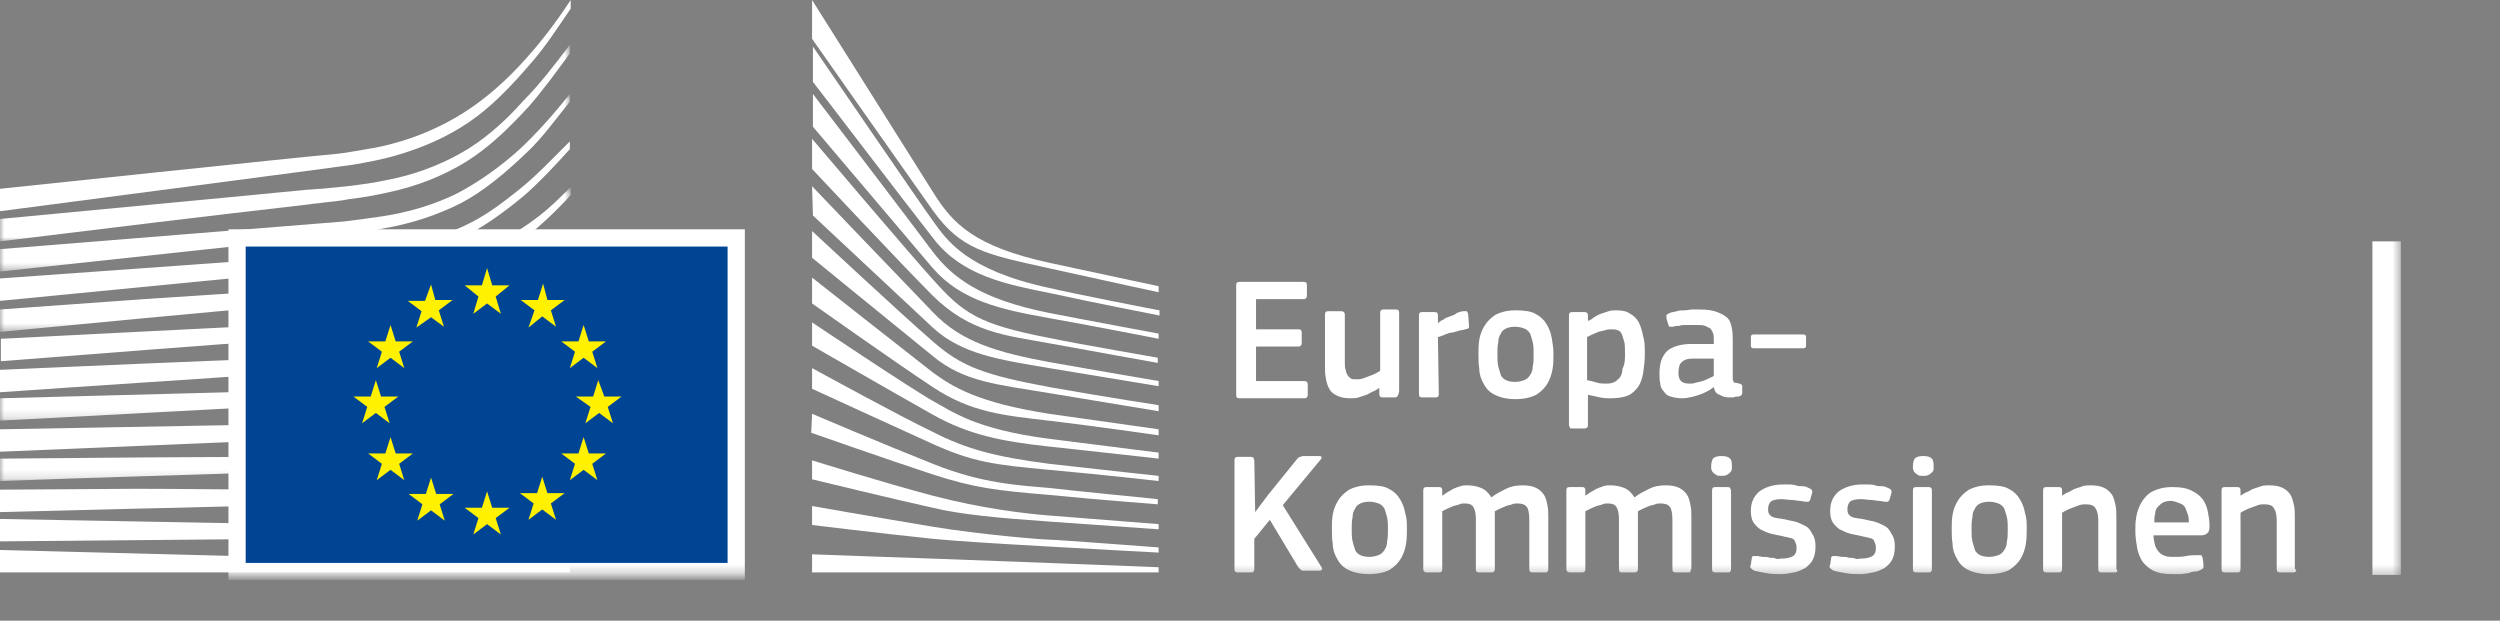<svg width="290" height="72" viewBox="0 0 290 72" fill="none" xmlns="http://www.w3.org/2000/svg">
<rect x="0" y="0" width="290" height="72" fill="#808080" stroke="none"/>
<path fill-rule="evenodd" clip-rule="evenodd" d="M0 24.5C0 24.5 39.8 19.3 41 19.1C42.7 18.8 44.3 18.5 45.7 18.1C48.9 17.2 51.9 15.9 54.5 14.1C57 12.4 59.4 9.9 61.7 7.2C63.2 5.5 64.7 3.2 66.2 1V0C64.5 2.6 62.8 4.8 61.1 6.7C58.8 9.3 56.4 11.4 53.9 13C51.4 14.6 48.5 15.9 45.4 16.7C44 17.1 42.5 17.3 40.8 17.6C39.7 17.8 38.6 17.9 37.5 18C37 18 0 21.9 0 21.9V24.5Z" fill="white"/>
<mask id="mask0" style="mask-type:alpha" maskUnits="userSpaceOnUse" x="0" y="5" width="67" height="23">
<path fill-rule="evenodd" clip-rule="evenodd" d="M0 5.2H66.1V28H0V5.2Z" fill="white"/>
</mask>
<g mask="url(#mask0)">
<path fill-rule="evenodd" clip-rule="evenodd" d="M53.4 17.8C50.9 19.2 48 20.3 44.8 20.9C43.4 21.2 42 21.4 40.3 21.6C39.3 21.7 38.3 21.8 37.3 21.9C36.8 21.9 36.2 22 35.7 22C23.5 23.2 11.4 24.3 0 25.4V28C11.4 26.6 23.7 25.1 35.9 23.7C36.4 23.6 37 23.6 37.5 23.5C38.5 23.4 39.5 23.3 40.5 23.1C42.2 22.9 43.8 22.6 45.1 22.3C48.4 21.6 51.4 20.4 54 18.8C56.6 17.2 58.8 15.1 61.3 12.4C62.8 10.7 64.5 8.4 66.1 6.2V5.2C64.2 7.7 62.5 9.9 60.7 11.7C58.3 14.4 55.9 16.4 53.4 17.8" fill="white"/>
</g>
<mask id="mask1" style="mask-type:alpha" maskUnits="userSpaceOnUse" x="0" y="10" width="67" height="22">
<path fill-rule="evenodd" clip-rule="evenodd" d="M0 10.9H66.1V31.5H0V10.9Z" fill="white"/>
</mask>
<g mask="url(#mask1)">
<path fill-rule="evenodd" clip-rule="evenodd" d="M60.4 17.2C58 19.4 55.4 21.2 52.9 22.5C50.4 23.7 47.6 24.6 44.3 25.1C42.9 25.3 41.5 25.5 39.8 25.7L0 28.9V31.5L35.3 27.7L39.9 27.2C41.6 27 43.1 26.8 44.5 26.5C47.9 25.9 50.8 24.9 53.4 23.6C56.1 22.2 58.7 20 61.2 17.6C62.9 16 64.4 13.9 66.1 11.8V10.9C64.1 13.4 62.3 15.4 60.4 17.2" fill="white"/>
</g>
<mask id="mask2" style="mask-type:alpha" maskUnits="userSpaceOnUse" x="0" y="21" width="67" height="18">
<path fill-rule="evenodd" clip-rule="evenodd" d="M0 21.7H66.2V38.5H0V21.7Z" fill="white"/>
</mask>
<g mask="url(#mask2)">
<path fill-rule="evenodd" clip-rule="evenodd" d="M50.8 30.6C48.5 31.9 46.8 32.7 43.5 33C41.5 33.2 39.5 33.3 37.5 33.4C36.5 33.4 35.6 33.5 34.6 33.6C28.6 33.9 22.7 34.3 16.7 34.7L0 35.9V38.5L16.8 36.9C22.2 36.4 28.5 35.8 34.7 35.3L39.2 35C40.9 34.9 42.4 34.7 43.7 34.5C47.1 34.1 50 33.4 52.6 32.4C55.4 31.4 58 29.7 60.6 27.8C63 26.1 66.2 22.7 66.2 22.6V21.7C64.1 23.8 62.8 25 60.5 26.5C57.6 28.5 52.9 29.5 50.8 30.6" fill="white"/>
</g>
<path fill-rule="evenodd" clip-rule="evenodd" d="M51.601 35.6C49.101 36.3 46.301 36.8 43.001 37.1C41.701 37.2 40.201 37.3 38.601 37.4L34.201 37.6C23.201 38.1 12.201 38.7 0.101 39.3V41.9C11.701 41 23.001 40.1 34.401 39.3L38.801 39C40.501 38.9 41.901 38.8 43.301 38.6C46.701 38.2 49.601 37.6 52.101 36.8C54.901 35.9 57.701 34.6 60.301 32.9C62.201 31.7 64.201 30.2 66.201 28.4C64.001 30.3 61.901 30.7 59.801 32C57.101 33.6 54.401 34.8 51.601 35.6" fill="white"/>
<path fill-rule="evenodd" clip-rule="evenodd" d="M51.2 39.9C48.7 40.5 45.9 40.9 42.6 41.099C41.3 41.2 39.9 41.299 38.2 41.299L33.8 41.5C22.7 41.9 11.5 42.4 0 42.9V45.5C11.4 44.7 22.6 44 33.9 43.2L38.3 42.9C40 42.799 41.4 42.7 42.7 42.599C46.1 42.299 48.9 41.799 51.5 41.099C54.4 40.299 57.2 39.2 59.9 37.799C62 36.7 64 35.4 66.1 33.799V32.7C63.8 34.4 61.6 35.7 59.4 36.799C56.8 38.2 54 39.2 51.2 39.9" fill="white"/>
<mask id="mask3" style="mask-type:alpha" maskUnits="userSpaceOnUse" x="0" y="38" width="67" height="11">
<path fill-rule="evenodd" clip-rule="evenodd" d="M0 38.201H66.2V48.8H0V38.201Z" fill="white"/>
</mask>
<g mask="url(#mask3)">
<path fill-rule="evenodd" clip-rule="evenodd" d="M50.8 44.1C48.3 44.6 45.5 44.901 42.2 45C40.9 45.1 39.6 45.1 37.9 45.201L0 46.201V48.8L33.6 47L38 46.8C39.7 46.701 41.1 46.6 42.4 46.5C45.8 46.201 48.5 45.901 51.1 45.3C54 44.701 56.9 43.8 59.6 42.6C61.8 41.701 63.9 40.6 66.2 39.201V38.201C63.8 39.6 61.5 40.701 59.2 41.6C56.5 42.8 53.7 43.6 50.8 44.1" fill="white"/>
</g>
<path fill-rule="evenodd" clip-rule="evenodd" d="M50.5 48.3C45.8 48.901 41.1 49 36.4 49.1C35.3 49.1 34.3 49.1 33.2 49.2L0 49.8V52.401L33.3 51C34.4 51 35.4 50.901 36.5 50.901C41.2 50.7 46 50.5 50.7 49.8C53.7 49.3 56.6 48.6 59.2 47.7C61.4 47 63.7 46 66 44.8V43.8C63.6 44.901 61.1 45.901 58.8 46.6C56.3 47.3 53.5 48 50.5 48.3" fill="white"/>
<mask id="mask4" style="mask-type:alpha" maskUnits="userSpaceOnUse" x="0" y="49" width="67" height="7">
<path fill-rule="evenodd" clip-rule="evenodd" d="M0 49.201H66.2V55.8H0V49.201Z" fill="white"/>
</mask>
<g mask="url(#mask4)">
<path fill-rule="evenodd" clip-rule="evenodd" d="M50.3 52.6C45.9 53 41.5 53 37.1 53H33.1C22.1 53 11.1 53.1 0 53.201V55.8C10.6 55.401 21.9 55.1 33.2 54.701C34.5 54.701 35.9 54.6 37.2 54.6C41.5 54.5 46 54.401 50.4 53.901C53.5 53.6 56.3 53.1 59 52.401C61.3 51.8 63.7 51 66.2 50.1V49.201C63.7 50.1 61.2 50.8 58.8 51.401C56.1 52 53.3 52.401 50.3 52.6" fill="white"/>
</g>
<path fill-rule="evenodd" clip-rule="evenodd" d="M50.1 56.8C48.3 56.901 46.3 56.901 44.1 56.901H41.6L33 56.8C27.1 56.8 21.3 56.7 15.8 56.7L0 56.8V59.401L15.9 59C21.4 58.901 27.2 58.7 33 58.6L41.6 58.5C44 58.5 47.1 58.401 50.2 58.2C53.3 58 56.1 57.7 58.8 57.3C61.2 56.901 63.7 56.401 66.2 55.8V54.901C63.7 55.5 61.1 56 58.7 56.3C55.9 56.5 53.2 56.7 50.1 56.8" fill="white"/>
<path fill-rule="evenodd" clip-rule="evenodd" d="M41.5 60.9L32.9 60.799C22 60.599 11.1 60.4 0 60.2V62.799C10.6 62.7 21.8 62.599 32.9 62.5L41.5 62.4C44.4 62.4 47.2 62.299 50.1 62.2C56 62 61.2 61.599 66.2 60.9V60C61.3 60.5 56 60.799 50.1 60.9H41.5" fill="white"/>
<path fill-rule="evenodd" clip-rule="evenodd" d="M66.1 65.5L0 63.8V66.4H66.1V65.5Z" fill="white"/>
<path fill-rule="evenodd" clip-rule="evenodd" d="M60.2 22C57.7 24 55.7 25.5 52.7 26.7C50 27.8 47.1 28.2 43.9 28.7C41.8 29 39.6 29.4 37.5 29.6C36.6 29.7 35.8 29.7 34.9 29.8L0 32.3V34.9L34.9 31.5L39.4 31.1C41.1 30.9 42.6 30.8 44 30.5C47.4 30 50.3 29.1 52.9 27.9C55.6 26.7 58.4 24.7 60.9 22.6C62.6 21.1 64.3 19.3 66.1 17.3V16.4C63.9 18.6 62.1 20.5 60.2 22" fill="white"/>
<path fill-rule="evenodd" clip-rule="evenodd" d="M94.2 0C94.2 0 106.1 18.9 108.3 22.4C110.5 25.9 113 28.6 121.8 30.5C130.6 32.4 134.4 33.2 134.4 33.2V33.9C134.4 33.9 128.8 32.7 121.6 31.1C114.4 29.5 111.5 29 108.2 24.4C105.5 20.6 94.2 4.5 94.2 4.5V0Z" fill="white"/>
<path fill-rule="evenodd" clip-rule="evenodd" d="M94.2 21.6C94.2 21.6 105 32.9 108.2 36.2C111.5 39.7 115.8 40.9 121.7 42C127.3 43 134.4 44.2 134.4 44.2V44.8C134.4 44.8 127.7 43.7 121.7 42.7C115.8 41.7 111.6 41.1 108.2 38C105.2 35.2 94.3 25 94.3 25L94.2 21.6Z" fill="white"/>
<path fill-rule="evenodd" clip-rule="evenodd" d="M94.2 26.8C94.2 26.8 104.5 36.4 108.2 39.6C111.6 42.6 114.3 43.5 121.7 44.901C129.1 46.2 134.4 47 134.4 47V47.7C134.4 47.7 127.7 46.6 121.7 45.6C115.7 44.6 111.8 44.3 108.2 41.3C104 37.901 94.2 29.9 94.2 29.9V26.8Z" fill="white"/>
<path fill-rule="evenodd" clip-rule="evenodd" d="M94.2 32.2C94.2 32.2 106 41.5 108.2 43.2C110.4 44.8 113.3 46.7 121.7 48C130.1 49.2 134.4 49.8 134.4 49.8V50.5C134.4 50.5 126.8 49.4 121.7 48.8C116.6 48.2 112.7 47.9 108.2 44.9C103.8 42 94.2 35.2 94.2 35.2V32.2Z" fill="white"/>
<path fill-rule="evenodd" clip-rule="evenodd" d="M94.2 37.4C94.2 37.4 106 45.299 108.2 46.5C110.4 47.7 113.1 49.799 121.7 50.9C130.3 52 134.4 52.5 134.4 52.5V53.2C134.4 53.2 127.3 52.4 121.7 51.799C116.1 51.2 112.3 50.4 108.2 48.099C104.1 45.799 94.2 40.099 94.2 40.099V37.4Z" fill="white"/>
<path fill-rule="evenodd" clip-rule="evenodd" d="M94.2 42.7C94.2 42.7 104.6 48.4 108.2 50.099C112.1 52.099 115.5 53 121.7 53.8C127.8 54.5 134.4 55.2 134.4 55.2V55.8C134.4 55.8 128.3 55.099 121.7 54.5C115.2 53.9 112.9 53.599 108.2 51.5C104 49.599 94.2 45.099 94.2 45.099V42.7Z" fill="white"/>
<path fill-rule="evenodd" clip-rule="evenodd" d="M94.201 48C94.201 48 102.401 51.5 108.201 53.8C113.901 56.1 118.201 56.3 121.701 56.6C123.201 56.8 134.301 57.9 134.301 57.9V58.5C134.301 58.5 127.701 58 121.601 57.4C115.601 56.9 113.001 56.6 108.101 55C103.201 53.4 94.101 50.2 94.101 50.2L94.201 48Z" fill="white"/>
<path fill-rule="evenodd" clip-rule="evenodd" d="M94.2 53.4C94.2 53.4 102.5 56 108.2 57.5C113.9 59 119.1 59.599 121.7 59.799C124.3 60 134.4 60.799 134.4 60.799V61.4C134.4 61.4 128.7 61 121.7 60.5C116 60.099 111.5 59.7 108.2 58.9C104.5 58.099 94.2 55.599 94.2 55.599V53.4Z" fill="white"/>
<path fill-rule="evenodd" clip-rule="evenodd" d="M94.2 58.7C94.2 58.7 101 59.9 108.2 61.099C113.6 62 120.9 62.599 121.7 62.599C122.5 62.599 134.4 63.5 134.4 63.5V64.099C134.4 64.099 126.8 63.7 121.7 63.4C116.4 63.099 111.2 62.8 108.2 62.5C101.5 61.8 94.2 60.9 94.2 60.9V58.7Z" fill="white"/>
<path fill-rule="evenodd" clip-rule="evenodd" d="M94.2 64.3C94.2 64.3 104.9 64.7 108.2 64.8C111.5 64.901 134.4 65.8 134.4 65.8V66.401H94.2V64.3Z" fill="white"/>
<path fill-rule="evenodd" clip-rule="evenodd" d="M121.7 33.4C112 31.3 109.8 27.8 108.2 25.6C106.6 23.4 94.3 5.4 94.3 5.4V9.5C94.8 10.1 105.3 23.9 108.3 27.7C111.6 32 116.8 33 121.8 34C126.8 35.1 134.5 36.6 134.5 36.6V36C134.4 36 124.2 34 121.7 33.4" fill="white"/>
<path fill-rule="evenodd" clip-rule="evenodd" d="M121.7 36.3C113.7 34.7 110.5 32.2 108.2 29.2C105.9 26.1 94.3 10.9 94.3 10.9V14.7C94.8 15.3 105.4 27.8 108.2 31.1C111.5 34.9 116.1 35.9 121.7 36.9C127.3 37.901 134.4 39.3 134.4 39.3V38.7C134.4 38.7 126.3 37.2 121.7 36.3" fill="white"/>
<path fill-rule="evenodd" clip-rule="evenodd" d="M121.7 39.2C113.4 37.599 111.7 36.3 108.2 32.4C106 30 94.7 16.7 94.2 16.1V19.6C94.2 19.6 104.7 30.8 108.1 34.2C112.5 38.599 116.7 38.9 121.6 39.8C126.5 40.7 134.3 42.099 134.3 42.099V41.5C134.4 41.5 125 39.9 121.7 39.2" fill="white"/>
<mask id="mask5" style="mask-type:alpha" maskUnits="userSpaceOnUse" x="0" y="0" width="279" height="67">
<path fill-rule="evenodd" clip-rule="evenodd" d="M0 66.7H278.5V0H0V66.7Z" fill="white"/>
</mask>
<g mask="url(#mask5)">
<path fill-rule="evenodd" clip-rule="evenodd" d="M27.5 66.3H85.4V27.6H27.5V66.3Z" fill="#004494" stroke="white" stroke-width="2"/>
<path fill-rule="evenodd" clip-rule="evenodd" d="M57.1 33.1H59.1L57.5 34.4L58.1 36.4L56.5 35.2L54.9 36.4L55.5 34.4L53.9 33.1H55.9L56.5 31.1L57.1 33.1Z" fill="#FFF100"/>
<path fill-rule="evenodd" clip-rule="evenodd" d="M57.1 58.9H59.1L57.5 60.099L58.1 62L56.5 60.799L54.9 62L55.5 60.099L53.9 58.9H55.9L56.5 57L57.1 58.9Z" fill="#FFF100"/>
<path fill-rule="evenodd" clip-rule="evenodd" d="M63.5 57.2H65.5L63.9 58.4L64.5 60.3L62.9 59.099L61.3 60.3L61.9 58.4L60.3 57.2H62.3L62.9 55.3L63.5 57.2Z" fill="#FFF100"/>
<path fill-rule="evenodd" clip-rule="evenodd" d="M63.5 34.8H65.5L63.9 36L64.5 37.901L62.9 36.7L61.3 38L62 36L60.4 34.8H62.4L63 32.9L63.5 34.8Z" fill="#FFF100"/>
<path fill-rule="evenodd" clip-rule="evenodd" d="M68.3 39.6H70.3L68.7 40.8L69.3 42.701L67.7 41.5L66.1 42.701L66.7 40.8L65.1 39.6H67.1L67.7 37.701L68.3 39.6Z" fill="#FFF100"/>
<path fill-rule="evenodd" clip-rule="evenodd" d="M68.3 52.6H70.3L68.7 53.8L69.3 55.701L67.7 54.5L66.1 55.701L66.7 53.8L65.1 52.6H67.1L67.7 50.701L68.3 52.6Z" fill="#FFF100"/>
<path fill-rule="evenodd" clip-rule="evenodd" d="M70.1 46H72.1L70.5 47.2L71.1 49.1L69.5 47.9L67.9 49.1L68.5 47.2L66.8 46H68.8L69.4 44.1L70.1 46Z" fill="#FFF100"/>
<path fill-rule="evenodd" clip-rule="evenodd" d="M50.5 34.8H52.5L50.9 36L51.5 37.901L50 36.8L48.3 38L48.9 36.1L47.3 34.9H49.3L50 33L50.5 34.8Z" fill="#FFF100"/>
<path fill-rule="evenodd" clip-rule="evenodd" d="M45.9 39.6H47.9L46.3 40.8L46.9 42.701L45.3 41.5L43.7 42.701L44.3 40.8L42.7 39.6H44.7L45.3 37.701L45.9 39.6Z" fill="#FFF100"/>
<path fill-rule="evenodd" clip-rule="evenodd" d="M44.2 46H46.2L44.6 47.2L45.2 49.1L43.6 47.9L42 49.1L42.6 47.2L41 46H43L43.6 44.1L44.2 46Z" fill="#FFF100"/>
<path fill-rule="evenodd" clip-rule="evenodd" d="M45.9 52.6H47.9L46.3 53.8L46.9 55.701L45.3 54.5L43.7 55.701L44.3 53.8L42.7 52.6H44.7L45.3 50.701L45.9 52.6Z" fill="#FFF100"/>
<path fill-rule="evenodd" clip-rule="evenodd" d="M50.6 57.3H52.6L51 58.5L51.6 60.401L50 59.2L48.4 60.401L49 58.5L47.4 57.3H49.4L50 55.401L50.6 57.3Z" fill="#FFF100"/>
<path fill-rule="evenodd" clip-rule="evenodd" d="M143.4 33.1C143.4 32.8 143.5 32.7 143.8 32.7H151.2C151.5 32.7 151.6 32.8 151.6 33.1V34.3C151.6 34.5 151.5 34.7 151.2 34.7H145.7V38.2H150.6C150.9 38.2 151 38.3 151 38.6V39.8C151 40 150.9 40.2 150.6 40.2H145.7V44.2H151.3C151.5 44.2 151.7 44.3 151.7 44.6V45.8C151.7 46 151.6 46.2 151.3 46.2H143.8C143.5 46.2 143.4 46.1 143.4 45.8V33.1Z" fill="white"/>
<path fill-rule="evenodd" clip-rule="evenodd" d="M161.8 46.1H160.401C160.3 46.1 160.2 46.1 160.1 46C160 45.901 160 45.8 160 45.701V45C159.8 45.1 159.6 45.3 159.3 45.401C159 45.5 158.8 45.701 158.5 45.8C158.2 45.901 157.901 46 157.6 46.1C157.3 46.201 157 46.201 156.7 46.201C156 46.201 155.5 46.1 155.1 45.901C154.7 45.701 154.401 45.5 154.2 45.1C154 44.8 153.901 44.401 153.8 43.901C153.7 43.401 153.7 43 153.7 42.401V36.5C153.7 36.201 153.8 36.1 154.1 36.1H155.6C155.8 36.1 156 36.201 156 36.5V42.1C156 42.401 156 42.701 156.1 42.901C156.1 43.1 156.2 43.3 156.3 43.5C156.401 43.701 156.6 43.8 156.7 43.901C156.8 44 157.1 44 157.401 44C157.6 44 157.8 44 158.1 43.901C158.401 43.8 158.6 43.701 158.901 43.6C159.2 43.5 159.401 43.401 159.6 43.3C159.8 43.201 160 43.1 160.1 43V36.3C160.1 36.201 160.1 36.1 160.2 36C160.3 35.9 160.401 35.9 160.5 35.9H161.901C162.2 35.9 162.3 36 162.3 36.3V45.401C162.2 45.901 162.1 46.1 161.8 46.1" fill="white"/>
<path fill-rule="evenodd" clip-rule="evenodd" d="M166.901 45.7C166.901 46 166.8 46.099 166.501 46.099H165.001C164.701 46.099 164.6 46 164.6 45.7V36.6C164.6 36.3 164.701 36.2 165.001 36.2H166.401C166.701 36.2 166.8 36.3 166.8 36.6V37.5C166.901 37.4 167.1 37.2 167.401 37.099C167.6 36.9 167.901 36.8 168.201 36.7C168.501 36.6 168.8 36.5 169.001 36.3C169.3 36.2 169.501 36.1 169.8 36.1H170.1C170.201 36.1 170.201 36.2 170.3 36.4L170.401 37.7V38C170.401 38.099 170.3 38.099 170.001 38.2C169.701 38.3 169.401 38.3 169.1 38.4C168.8 38.5 168.501 38.599 168.201 38.599C167.901 38.7 167.6 38.8 167.401 38.9C167.1 39 166.901 39.099 166.8 39.099L166.901 45.7Z" fill="white"/>
<path fill-rule="evenodd" clip-rule="evenodd" d="M177.9 41.1C177.9 40.6 177.9 40.1 177.799 39.701C177.7 39.3 177.599 39 177.5 38.701C177.299 38.401 177.099 38.201 176.799 38.1C176.5 38 176.2 37.901 175.7 37.901C175.299 37.901 174.9 38 174.7 38.1C174.5 38.201 174.2 38.401 174.099 38.701C173.9 39 173.799 39.3 173.799 39.701C173.7 40.1 173.7 40.6 173.7 41.1C173.7 41.6 173.7 42.1 173.799 42.5C173.9 42.901 174 43.201 174.099 43.5C174.2 43.8 174.5 44 174.7 44.1C174.9 44.201 175.299 44.3 175.7 44.3C176.2 44.3 176.5 44.201 176.799 44.1C177.099 44 177.299 43.8 177.5 43.5C177.7 43.201 177.799 42.901 177.799 42.5C177.9 42.1 177.9 41.701 177.9 41.1M180.2 41C180.2 41.6 180.2 42.201 180.099 42.8C180 43.401 179.799 44 179.5 44.5C179.2 45 178.799 45.401 178.2 45.8C177.599 46.1 176.799 46.3 175.799 46.3C174.799 46.3 174 46.1 173.4 45.8C172.799 45.5 172.4 45.1 172.099 44.5C171.799 44 171.599 43.401 171.599 42.8C171.5 42.201 171.5 41.6 171.5 41C171.5 40.5 171.5 40 171.599 39.401C171.7 38.8 171.9 38.3 172.2 37.8C172.5 37.3 172.9 36.9 173.5 36.5C174.099 36.201 174.799 36 175.799 36C176.799 36 177.599 36.1 178.099 36.4C178.7 36.701 179.099 37.1 179.4 37.6C179.7 38.1 179.9 38.6 180 39.201C180.099 39.8 180.2 40.401 180.2 41" fill="white"/>
<path fill-rule="evenodd" clip-rule="evenodd" d="M188.5 41.1C188.5 40.5 188.5 39.901 188.4 39.6C188.3 39.3 188.2 38.901 188.1 38.701C188 38.5 187.8 38.3 187.6 38.3C187.4 38.201 187.2 38.201 186.9 38.201C186.7 38.201 186.5 38.201 186.2 38.3C185.9 38.401 185.7 38.401 185.4 38.5C185.2 38.6 184.9 38.701 184.7 38.8C184.5 38.901 184.3 39 184.1 39.1V44.1C184.6 44.201 185 44.3 185.3 44.401C185.6 44.5 186 44.5 186.4 44.5C186.8 44.5 187.1 44.401 187.3 44.3C187.5 44.201 187.7 44 187.9 43.8C188.1 43.5 188.2 43.201 188.2 42.8C188.5 42.201 188.5 41.701 188.5 41.1M190.8 41.1C190.8 41.901 190.7 42.6 190.6 43.3C190.5 43.901 190.3 44.5 190 44.901C189.7 45.3 189.3 45.701 188.8 45.901C188.3 46.1 187.6 46.201 186.8 46.201C186.5 46.201 186.1 46.201 185.6 46.1C185.2 46 184.7 45.901 184.2 45.8V49.3C184.2 49.401 184.2 49.5 184.1 49.6C184 49.701 183.9 49.701 183.8 49.701H182.4C182.2 49.701 182.1 49.701 182.1 49.6C182.1 49.5 182 49.401 182 49.3V36.6C182 36.3 182.1 36.201 182.4 36.201H183.8C183.9 36.201 184 36.201 184.1 36.3C184.2 36.4 184.2 36.5 184.2 36.6V37.201H184.3C184.5 37.1 184.7 37 184.9 36.8C185.1 36.701 185.4 36.5 185.7 36.4C186 36.3 186.3 36.201 186.6 36.1C186.9 36 187.2 36 187.5 36C188.2 36 188.7 36.1 189.1 36.4C189.5 36.6 189.9 37 190.1 37.401C190.3 37.8 190.5 38.401 190.6 39C190.8 39.6 190.8 40.3 190.8 41.1" fill="white"/>
<path fill-rule="evenodd" clip-rule="evenodd" d="M198.7 41.6H196.3C195.8 41.6 195.4 41.701 195.099 42C194.8 42.201 194.7 42.701 194.7 43.3C194.7 43.701 194.8 44 195 44.201C195.2 44.401 195.5 44.5 196 44.5C196.2 44.5 196.4 44.5 196.7 44.401C197 44.3 197.2 44.3 197.5 44.201C197.8 44.1 198 44 198.2 43.901C198.4 43.8 198.7 43.701 198.8 43.6V41.6H198.7ZM198.8 44.901C198.3 45.3 197.7 45.6 197.099 45.8C196.5 46 195.8 46.201 195.099 46.201C194.599 46.201 194.099 46.1 193.8 46C193.4 45.901 193.2 45.701 193 45.401C192.8 45.201 192.599 44.901 192.599 44.5C192.5 44.201 192.5 43.8 192.5 43.3C192.5 42.1 192.8 41.3 193.4 40.701C194 40.201 195 39.901 196.2 39.901H198.8V39.401C198.8 39.1 198.8 38.901 198.7 38.6C198.599 38.401 198.5 38.201 198.4 38.1C198.2 38 198 37.901 197.8 37.8C197.5 37.701 197.2 37.701 196.8 37.701H196.2H195.5C195.3 37.701 195 37.701 194.8 37.8C194.599 37.8 194.3 37.8 194.099 37.901H193.7C193.599 37.901 193.599 37.8 193.5 37.6L193.3 36.9V36.6C193.3 36.5 193.5 36.4 193.7 36.3C193.9 36.201 194.2 36.201 194.5 36.1C194.8 36 195.099 36 195.4 36C195.7 36 196 35.9 196.3 35.9H197.099C198 35.9 198.7 36 199.2 36.201C199.7 36.4 200.099 36.6 200.4 36.9C200.7 37.201 200.8 37.6 200.9 38.1C201 38.6 201 39.1 201 39.6V43.5V44C201 44.1 201.099 44.201 201.099 44.3C201.099 44.401 201.2 44.401 201.3 44.401C201.4 44.401 201.5 44.401 201.7 44.5C201.8 44.5 201.9 44.5 202 44.6C202.099 44.701 202.099 44.701 202.099 44.8V45.6C202.099 45.8 201.9 46 201.599 46C201.4 46 201.3 46 201.099 46.1H200.599C200.099 46.1 199.8 46 199.5 45.8C199.099 45.701 198.9 45.401 198.8 44.901V44.901Z" fill="white"/>
<path fill-rule="evenodd" clip-rule="evenodd" d="M209.201 38.8C209.401 38.8 209.501 38.901 209.501 39.1V40.1C209.501 40.3 209.401 40.401 209.201 40.401H203.401C203.201 40.401 203.1 40.3 203.1 40.1V39.1C203.1 38.901 203.201 38.8 203.401 38.8H209.201Z" fill="white"/>
<path fill-rule="evenodd" clip-rule="evenodd" d="M145.6 59.4L147.1 57.4L150.5 53.2C150.6 53.099 150.7 53 150.8 53C150.9 53 151 52.9 151.2 52.9H153C153.1 52.9 153.2 52.9 153.3 53C153.3 53.099 153.3 53.2 153.2 53.299L148.8 58.599L153.3 65.799C153.4 65.9 153.4 66 153.3 66.099C153.2 66.2 153.2 66.2 153.1 66.2H151.3C151.1 66.2 151 66.2 150.9 66.099C150.8 66 150.7 65.9 150.6 65.799L147.3 60.299L145.5 62.5V66C145.5 66.099 145.5 66.2 145.4 66.299C145.4 66.4 145.3 66.4 145.1 66.4H143.6C143.3 66.4 143.2 66.299 143.2 66V53.4C143.2 53.099 143.3 53 143.6 53H145.1C145.2 53 145.3 53 145.4 53.099C145.4 53.2 145.5 53.299 145.5 53.4L145.6 59.4Z" fill="white"/>
<path fill-rule="evenodd" clip-rule="evenodd" d="M161 61.4C161 60.9 161 60.4 160.9 60C160.8 59.599 160.7 59.299 160.6 59C160.4 58.7 160.2 58.5 159.9 58.4C159.6 58.299 159.3 58.2 158.8 58.2C158.4 58.2 158 58.299 157.8 58.4C157.6 58.5 157.3 58.7 157.2 59C157 59.299 156.9 59.599 156.9 60C156.8 60.4 156.8 60.9 156.8 61.4C156.8 61.9 156.8 62.4 156.9 62.799C157 63.2 157.1 63.5 157.2 63.799C157.3 64.099 157.6 64.299 157.8 64.4C158 64.5 158.4 64.599 158.8 64.599C159.3 64.599 159.6 64.5 159.9 64.4C160.2 64.299 160.4 64.099 160.6 63.799C160.8 63.5 160.9 63.2 160.9 62.799C161 62.4 161 62 161 61.4M163.2 61.299C163.2 61.9 163.2 62.5 163.1 63.099C163 63.7 162.8 64.299 162.5 64.799C162.2 65.299 161.8 65.7 161.2 66.099C160.6 66.4 159.8 66.599 158.8 66.599C157.8 66.599 157 66.4 156.4 66.099C155.8 65.799 155.4 65.4 155.1 64.799C154.8 64.299 154.6 63.7 154.6 63.099C154.5 62.5 154.5 61.9 154.5 61.299C154.5 60.799 154.5 60.299 154.6 59.7C154.7 59.099 154.9 58.599 155.2 58.099C155.5 57.599 155.9 57.2 156.5 56.799C157.1 56.5 157.8 56.299 158.8 56.299C159.8 56.299 160.6 56.4 161.1 56.7C161.7 57 162.1 57.4 162.4 57.9C162.7 58.4 162.9 58.9 163 59.5C163.2 60.099 163.2 60.7 163.2 61.299" fill="white"/>
<path fill-rule="evenodd" clip-rule="evenodd" d="M179.5 66.3C179.5 66.401 179.4 66.401 179.2 66.401H177.8C177.5 66.401 177.4 66.3 177.4 66V60.3C177.4 59.6 177.3 59 177.1 58.8C176.9 58.5 176.5 58.401 176 58.401C175.8 58.401 175.6 58.401 175.4 58.5C175.2 58.6 174.9 58.6 174.7 58.7C174.5 58.8 174.2 58.901 174 59C173.8 59.1 173.6 59.2 173.4 59.3V59.7V60.3V66C173.4 66.1 173.4 66.2 173.3 66.3C173.2 66.401 173.1 66.401 173 66.401H171.5C171.3 66.401 171.2 66.3 171.2 66V60.2C171.2 59.6 171.1 59.1 170.9 58.8C170.7 58.5 170.4 58.401 169.9 58.401C169.7 58.401 169.5 58.401 169.3 58.5C169.1 58.6 168.9 58.6 168.6 58.7C168.4 58.8 168.1 58.901 167.9 59C167.7 59.1 167.5 59.2 167.3 59.3V66C167.3 66.3 167.2 66.401 166.9 66.401H165.5C165.3 66.401 165.1 66.3 165.1 66V56.901C165.1 56.6 165.2 56.5 165.5 56.5H166.9C167.2 56.5 167.3 56.6 167.3 56.901V57.5C167.5 57.401 167.7 57.2 167.9 57.1C168.1 57 168.4 56.8 168.6 56.7C168.8 56.6 169.1 56.5 169.4 56.401C169.7 56.3 169.9 56.3 170.2 56.3C170.8 56.3 171.3 56.401 171.8 56.6C172.3 56.8 172.7 57.2 173 57.7C173.5 57.3 174.1 57 174.7 56.7C175.3 56.401 175.9 56.3 176.6 56.3C177.3 56.3 177.8 56.401 178.2 56.6C178.6 56.8 178.9 57.1 179.1 57.401C179.3 57.7 179.4 58.1 179.5 58.6C179.6 59.1 179.6 59.5 179.6 60V66C179.6 66.1 179.6 66.2 179.5 66.3" fill="white"/>
<path fill-rule="evenodd" clip-rule="evenodd" d="M196.099 66.3C196.099 66.401 195.999 66.401 195.799 66.401H194.4C194.099 66.401 193.999 66.3 193.999 66V60.3C193.999 59.6 193.9 59 193.7 58.8C193.499 58.5 193.099 58.401 192.599 58.401C192.4 58.401 192.2 58.401 191.999 58.5C191.799 58.6 191.499 58.6 191.299 58.7C191.099 58.8 190.799 58.901 190.599 59C190.4 59.1 190.2 59.2 189.999 59.3V59.7V60.3V66C189.999 66.1 189.999 66.2 189.9 66.3C189.799 66.401 189.7 66.401 189.599 66.401H188.099C187.9 66.401 187.799 66.3 187.799 66V60.2C187.799 59.6 187.7 59.1 187.499 58.8C187.299 58.5 186.999 58.401 186.499 58.401C186.299 58.401 186.099 58.401 185.9 58.5C185.7 58.6 185.499 58.6 185.2 58.7C184.999 58.8 184.7 58.901 184.499 59C184.299 59.1 184.099 59.2 183.9 59.3V66C183.9 66.3 183.799 66.401 183.499 66.401H182.099C181.9 66.401 181.7 66.3 181.7 66V56.901C181.7 56.6 181.799 56.5 182.099 56.5H183.499C183.799 56.5 183.9 56.6 183.9 56.901V57.5C184.099 57.401 184.299 57.2 184.499 57.1C184.7 57 184.999 56.8 185.2 56.7C185.4 56.6 185.7 56.5 185.999 56.401C186.299 56.3 186.499 56.3 186.799 56.3C187.4 56.3 187.9 56.401 188.4 56.6C188.9 56.8 189.299 57.2 189.599 57.7C190.099 57.3 190.7 57 191.299 56.7C191.9 56.401 192.499 56.3 193.2 56.3C193.9 56.3 194.4 56.401 194.799 56.6C195.2 56.8 195.499 57.1 195.7 57.401C195.9 57.7 195.999 58.1 196.099 58.6C196.2 59.1 196.2 59.5 196.2 60V66C196.099 66.1 196.099 66.2 196.099 66.3" fill="white"/>
<path fill-rule="evenodd" clip-rule="evenodd" d="M200.8 66C200.8 66.1 200.8 66.2 200.7 66.3C200.7 66.4 200.6 66.4 200.401 66.4H199C198.7 66.4 198.6 66.3 198.6 66V56.9C198.6 56.6 198.7 56.5 199 56.5H200.401C200.5 56.5 200.6 56.5 200.7 56.6C200.7 56.7 200.8 56.8 200.8 56.9V66ZM200.901 53.9V54.4C200.901 54.5 200.8 54.7 200.7 54.8C200.6 54.9 200.5 55 200.3 55.1C200.1 55.2 199.901 55.2 199.7 55.2C199.401 55.2 199.2 55.2 199.1 55.1C198.901 55 198.8 54.9 198.7 54.8C198.6 54.7 198.6 54.6 198.5 54.4V54C198.5 53.7 198.6 53.4 198.7 53.2C198.901 53 199.2 52.9 199.7 52.9C200.2 52.9 200.5 53 200.7 53.2C200.8 53.3 200.901 53.6 200.901 53.9V53.9Z" fill="white"/>
<path fill-rule="evenodd" clip-rule="evenodd" d="M210.599 63.4C210.599 64 210.499 64.5 210.299 64.9C210.099 65.299 209.799 65.599 209.4 65.9C208.999 66.099 208.599 66.299 208.099 66.4C207.599 66.5 207.099 66.599 206.599 66.599C206.099 66.599 205.499 66.599 204.999 66.5C204.4 66.4 203.9 66.299 203.499 66.2C203.299 66.099 203.2 66 203.099 65.9C202.999 65.799 202.999 65.7 203.099 65.5L203.2 64.799C203.2 64.599 203.299 64.5 203.4 64.5H203.799C203.999 64.5 204.299 64.599 204.499 64.599C204.799 64.599 204.999 64.599 205.299 64.7C205.599 64.7 205.799 64.7 205.999 64.799C206.2 64.9 206.4 64.799 206.599 64.799C207.2 64.799 207.7 64.7 207.999 64.5C208.299 64.299 208.4 64 208.4 63.599C208.4 63.4 208.4 63.2 208.299 63C208.2 62.799 208.2 62.7 208.099 62.599C207.999 62.5 207.799 62.4 207.599 62.4C207.4 62.299 207.099 62.299 206.799 62.2C206.299 62.099 205.799 62 205.4 61.9C204.999 61.799 204.599 61.599 204.2 61.4C203.9 61.2 203.599 60.9 203.4 60.599C203.2 60.299 203.099 59.799 203.099 59.299C203.099 58.299 203.4 57.599 204.099 57C204.799 56.5 205.7 56.2 206.799 56.2H207.499C207.799 56.2 207.999 56.2 208.299 56.299C208.599 56.4 208.799 56.4 209.099 56.4C209.4 56.4 209.599 56.5 209.799 56.599C210.099 56.7 210.299 56.9 210.2 57.2L209.999 57.9C209.999 58 209.9 58.099 209.799 58.2H209.4C208.999 58.099 208.499 58.099 207.999 58C207.499 58 206.999 57.9 206.7 57.9C206.099 57.9 205.599 58 205.4 58.2C205.2 58.4 205.099 58.7 205.099 59.099C205.099 59.5 205.2 59.7 205.499 59.9C205.799 60.099 206.2 60.099 206.799 60.2C207.299 60.299 207.7 60.4 208.2 60.5C208.599 60.599 208.999 60.799 209.4 61C209.799 61.2 209.999 61.5 210.2 61.9C210.499 62.299 210.599 62.799 210.599 63.4" fill="white"/>
<path fill-rule="evenodd" clip-rule="evenodd" d="M219.8 63.4C219.8 64 219.7 64.5 219.5 64.9C219.3 65.299 219 65.599 218.6 65.9C218.2 66.099 217.8 66.299 217.3 66.4C216.8 66.5 216.3 66.599 215.8 66.599C215.3 66.599 214.7 66.599 214.2 66.5C213.6 66.4 213.1 66.299 212.7 66.2C212.5 66.099 212.401 66 212.3 65.9C212.2 65.799 212.2 65.7 212.3 65.5L212.401 64.799C212.401 64.599 212.5 64.5 212.6 64.5H213C213.2 64.5 213.5 64.599 213.7 64.599C214 64.599 214.2 64.599 214.5 64.7C214.8 64.7 215 64.7 215.2 64.799C215.401 64.9 215.6 64.799 215.8 64.799C216.401 64.799 216.901 64.7 217.2 64.5C217.5 64.299 217.6 64 217.6 63.599C217.6 63.4 217.6 63.2 217.5 63C217.401 62.799 217.401 62.7 217.3 62.599C217.2 62.5 217 62.4 216.8 62.4C216.6 62.299 216.3 62.299 216 62.2C215.5 62.099 215 62 214.6 61.9C214.2 61.799 213.8 61.599 213.401 61.4C213.1 61.2 212.8 60.9 212.6 60.599C212.401 60.299 212.3 59.799 212.3 59.299C212.3 58.299 212.6 57.599 213.3 57C214 56.5 214.901 56.2 216 56.2H216.7C217 56.2 217.2 56.2 217.5 56.299C217.8 56.4 218 56.4 218.3 56.4C218.6 56.4 218.8 56.5 219 56.599C219.3 56.7 219.5 56.9 219.401 57.2L219.2 57.9C219.2 58 219.1 58.099 219 58.2H218.6C218.2 58.099 217.7 58.099 217.2 58C216.7 58 216.2 57.9 215.901 57.9C215.3 57.9 214.8 58 214.6 58.2C214.401 58.4 214.3 58.7 214.3 59.099C214.3 59.5 214.401 59.7 214.7 59.9C215 60.099 215.401 60.099 216 60.2C216.5 60.299 216.901 60.4 217.401 60.5C217.8 60.599 218.2 60.799 218.6 61C219 61.2 219.2 61.5 219.401 61.9C219.7 62.299 219.8 62.799 219.8 63.4" fill="white"/>
<path fill-rule="evenodd" clip-rule="evenodd" d="M224.099 66C224.099 66.1 224.099 66.2 223.999 66.3C223.9 66.4 223.9 66.4 223.7 66.4H222.299C221.999 66.4 221.9 66.3 221.9 66V56.9C221.9 56.6 221.999 56.5 222.299 56.5H223.7C223.799 56.5 223.9 56.5 223.999 56.6C224.099 56.7 224.099 56.8 224.099 56.9V66ZM224.299 53.9V54.4C224.299 54.6 224.2 54.7 224.099 54.8C223.999 54.9 223.9 55 223.7 55.1C223.499 55.2 223.299 55.2 223.099 55.2C222.799 55.2 222.599 55.2 222.499 55.1C222.299 55 222.2 54.9 222.099 54.8C221.999 54.7 221.999 54.6 221.9 54.4V54C221.9 53.7 221.999 53.4 222.099 53.2C222.299 53 222.599 52.9 223.099 52.9C223.599 52.9 223.9 53 224.099 53.2C224.2 53.3 224.299 53.6 224.299 53.9V53.9Z" fill="white"/>
<path fill-rule="evenodd" clip-rule="evenodd" d="M232.9 61.4C232.9 60.9 232.9 60.4 232.799 60C232.7 59.599 232.599 59.299 232.5 59C232.299 58.7 232.099 58.5 231.799 58.4C231.5 58.299 231.2 58.2 230.7 58.2C230.299 58.2 229.9 58.299 229.7 58.4C229.5 58.5 229.2 58.7 229.099 59C228.9 59.299 228.799 59.599 228.799 60C228.7 60.4 228.7 60.9 228.7 61.4C228.7 61.9 228.7 62.4 228.799 62.799C228.9 63.2 229 63.5 229.099 63.799C229.2 64.099 229.5 64.299 229.7 64.4C229.9 64.5 230.299 64.599 230.7 64.599C231.2 64.599 231.5 64.5 231.799 64.4C232.099 64.299 232.299 64.099 232.5 63.799C232.7 63.5 232.799 63.2 232.799 62.799C232.9 62.4 232.9 62 232.9 61.4M235.099 61.299C235.099 61.9 235.099 62.5 235 63.099C234.9 63.7 234.7 64.299 234.4 64.799C234.099 65.299 233.7 65.7 233.099 66.099C232.5 66.4 231.7 66.599 230.7 66.599C229.7 66.599 228.9 66.4 228.299 66.099C227.7 65.799 227.299 65.4 227 64.799C226.7 64.299 226.5 63.7 226.5 63.099C226.4 62.5 226.4 61.9 226.4 61.299C226.4 60.799 226.4 60.299 226.5 59.7C226.599 59.099 226.799 58.599 227.099 58.099C227.4 57.599 227.799 57.2 228.4 56.799C229 56.5 229.7 56.299 230.7 56.299C231.7 56.299 232.5 56.4 233 56.7C233.599 57 234 57.4 234.299 57.9C234.599 58.4 234.799 58.9 234.9 59.5C235.099 60.099 235.099 60.7 235.099 61.299" fill="white"/>
<path fill-rule="evenodd" clip-rule="evenodd" d="M245.6 66.3C245.5 66.401 245.401 66.401 245.3 66.401H243.8C243.5 66.401 243.401 66.3 243.401 66V60.401C243.401 59.8 243.3 59.3 243.1 59C242.901 58.6 242.5 58.5 241.901 58.5C241.701 58.5 241.5 58.5 241.201 58.6C240.901 58.7 240.701 58.8 240.401 58.901C240.1 59 239.901 59.1 239.701 59.2C239.5 59.3 239.3 59.401 239.201 59.5V66C239.201 66.3 239.1 66.401 238.8 66.401H237.401C237.1 66.401 237 66.3 237 66V56.901C237 56.6 237.1 56.5 237.401 56.5H238.8C239.1 56.5 239.201 56.6 239.201 56.901V57.5C239.401 57.401 239.6 57.2 239.901 57.1C240.201 57 240.401 56.8 240.701 56.7C241 56.6 241.3 56.5 241.6 56.401C241.901 56.3 242.201 56.3 242.5 56.3C243.201 56.3 243.701 56.401 244.1 56.6C244.5 56.8 244.8 57.1 245 57.401C245.201 57.7 245.3 58.2 245.401 58.6C245.5 59.1 245.5 59.5 245.5 60.1V66C245.6 66.1 245.6 66.2 245.6 66.3" fill="white"/>
<path fill-rule="evenodd" clip-rule="evenodd" d="M251.8 58.1C251.401 58.1 251.1 58.201 250.901 58.3C250.7 58.401 250.5 58.6 250.3 58.8C250.1 59 250 59.3 250 59.6C249.901 59.901 249.901 60.201 249.901 60.6H253.901C253.901 60.3 253.901 60 253.8 59.701C253.7 59.401 253.6 59.201 253.5 58.901C253.401 58.701 253.2 58.5 252.901 58.401C252.6 58.3 252.2 58.1 251.8 58.1V58.1ZM249.8 62C249.8 62.5 249.901 62.901 250 63.3C250.1 63.6 250.3 63.901 250.5 64.1C250.7 64.3 250.901 64.401 251.2 64.5C251.5 64.6 251.8 64.6 252.3 64.6C252.7 64.6 253.1 64.6 253.6 64.5C254.1 64.401 254.5 64.401 254.901 64.401H255.3C255.401 64.401 255.401 64.5 255.5 64.701L255.6 65.401V65.8C255.6 65.901 255.5 66 255.3 66.1C255.1 66.201 254.901 66.3 254.6 66.3C254.3 66.3 254.1 66.401 253.8 66.5C253.5 66.5 253.2 66.6 252.901 66.6H252.1C251.1 66.6 250.401 66.5 249.8 66.201C249.2 65.901 248.8 65.5 248.5 65.1C248.2 64.6 248 64.1 247.901 63.5C247.8 62.901 247.7 62.3 247.7 61.6C247.7 61.1 247.7 60.6 247.8 60C247.901 59.401 248.1 58.8 248.401 58.3C248.7 57.8 249.1 57.3 249.7 57C250.3 56.701 251 56.5 252 56.5C252.901 56.5 253.6 56.6 254.2 56.901C254.8 57.201 255.2 57.5 255.5 57.901C255.8 58.3 256 58.8 256.1 59.3C256.2 59.8 256.3 60.401 256.3 60.901C256.3 61.3 256.3 61.6 256.1 61.8C255.901 62 255.7 62.1 255.3 62.1H249.8V62Z" fill="white"/>
<path fill-rule="evenodd" clip-rule="evenodd" d="M266.3 66.3C266.2 66.401 266.1 66.401 266 66.401H264.5C264.2 66.401 264.1 66.3 264.1 66V60.401C264.1 59.8 264 59.3 263.8 59C263.6 58.6 263.2 58.5 262.6 58.5C262.401 58.5 262.2 58.5 261.901 58.6C261.6 58.7 261.401 58.8 261.1 58.901C260.8 59 260.6 59.1 260.401 59.2C260.2 59.3 260 59.401 259.901 59.5V66C259.901 66.3 259.8 66.401 259.5 66.401H258.1C257.8 66.401 257.7 66.3 257.7 66V56.901C257.7 56.6 257.8 56.5 258.1 56.5H259.5C259.8 56.5 259.901 56.6 259.901 56.901V57.5C260.1 57.401 260.3 57.2 260.6 57.1C260.901 57 261.1 56.8 261.401 56.7C261.7 56.6 262 56.5 262.3 56.401C262.6 56.3 262.901 56.3 263.2 56.3C263.901 56.3 264.401 56.401 264.8 56.6C265.2 56.8 265.5 57.1 265.7 57.401C265.901 57.7 266 58.2 266.1 58.6C266.2 59.1 266.2 59.5 266.2 60.1V66C266.401 66.1 266.401 66.2 266.3 66.3" fill="white"/>
<path fill-rule="evenodd" clip-rule="evenodd" d="M275.2 66.7H278.5V28H275.2V66.7Z" fill="white"/>
</g>
</svg>
